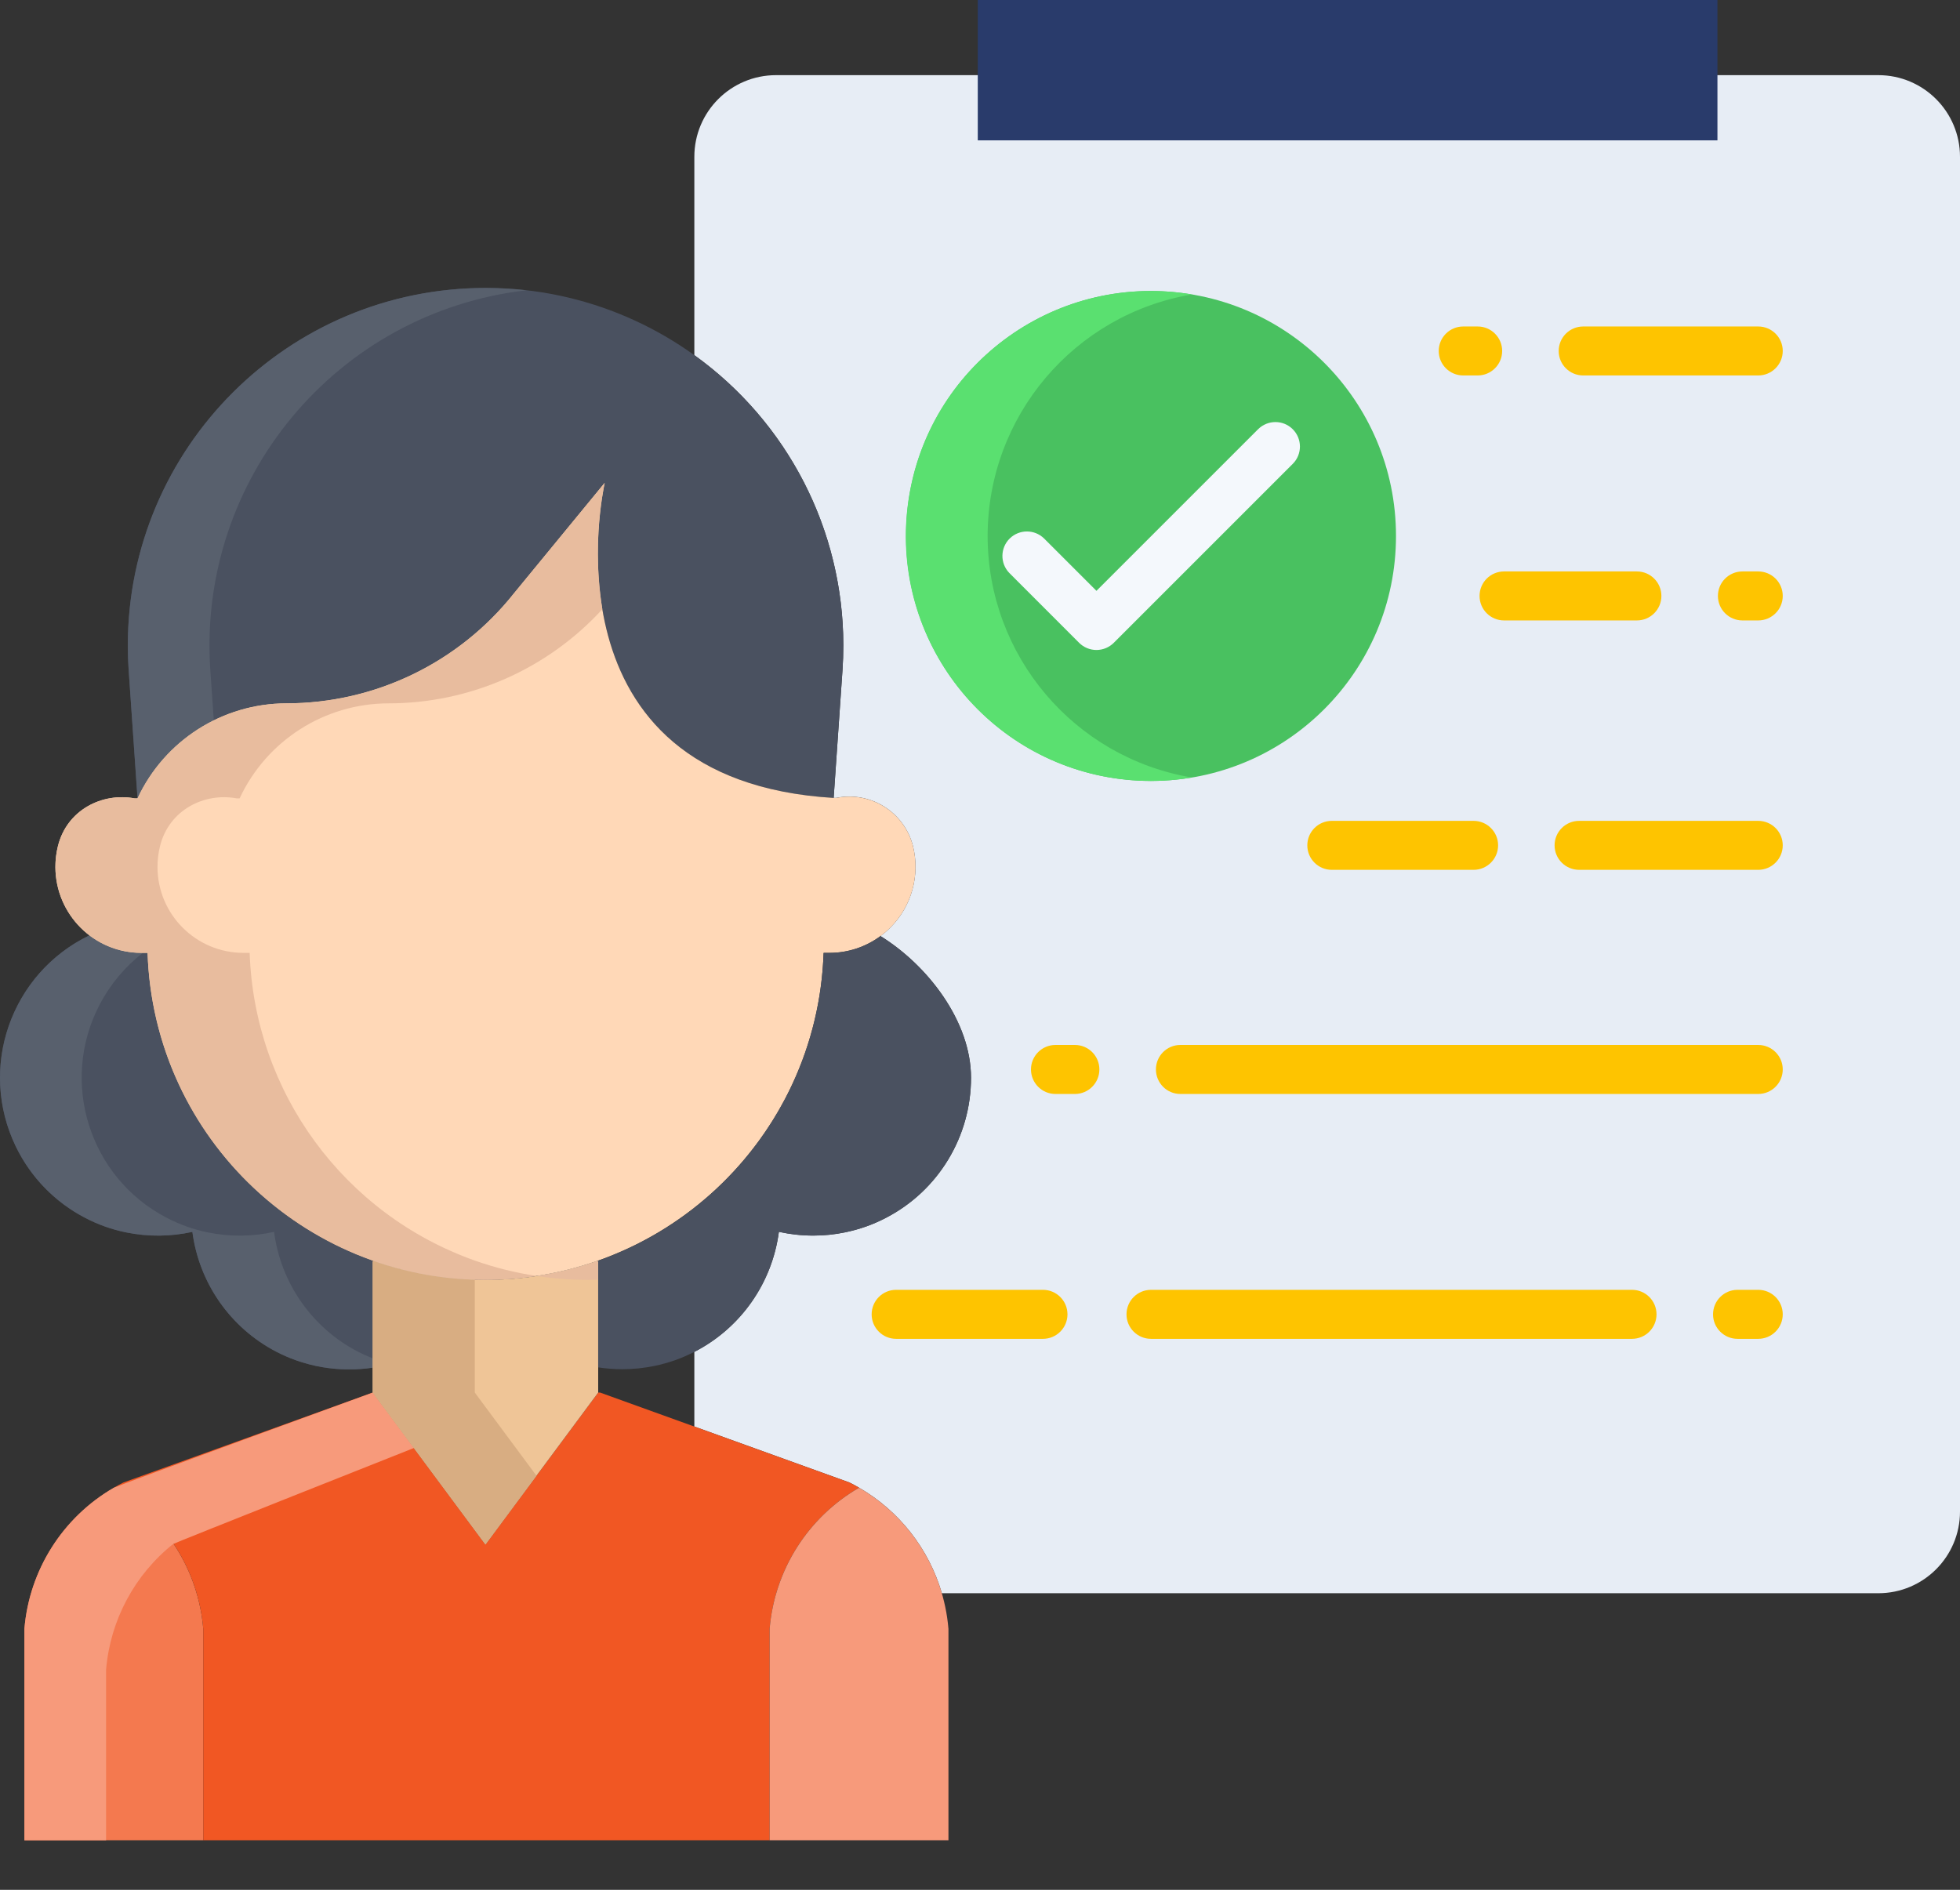 <svg xmlns="http://www.w3.org/2000/svg" xmlns:xlink="http://www.w3.org/1999/xlink" id="Layer_1" x="0px" y="0px" width="87.278px" height="84.165px" viewBox="-0.592 0 87.278 84.165" xml:space="preserve"><rect x="-0.592" y="0" width="87.278" height="84.165" fill="#333333" stroke="none"/><path fill="#E7EDF5" d="M83.05,3.347H33.964c-2.009,0-3.637,1.629-3.637,3.636v8.833c4.163,2.987,6.632,7.796,6.635,12.921 c0,0.369-0.013,0.74-0.038,1.114l-0.393,5.684h0.109c1.534-0.314,3.043,0.635,3.424,2.152c0.32,1.303-0.064,2.679-1.013,3.626 c-0.135,0.135-0.281,0.26-0.435,0.372v0.002c2.104,1.302,4.031,3.799,4.031,6.31c0.001,2.618-1.452,5.02-3.773,6.23 c-0.287,0.15-0.583,0.281-0.888,0.39c-0.311,0.11-0.627,0.198-0.95,0.265c-0.466,0.096-0.939,0.144-1.415,0.143 c-0.515,0.001-1.028-0.057-1.53-0.168c-0.298,2.273-1.685,4.261-3.717,5.322c-0.017,0.009-0.031,0.017-0.047,0.023v3.328l6.902,2.49 c0.147,0.073,0.292,0.15,0.432,0.233c1.788,1.034,3.107,2.717,3.688,4.701H83.05c2.007,0,3.636-1.628,3.636-3.637 c0-0.001,0-0.001,0-0.002V6.983C86.686,4.976,85.058,3.347,83.05,3.347L83.05,3.347z"></path><circle fill="#49C160" cx="50.662" cy="23.87" r="10.909"></circle><path fill="#5AE070" d="M43.387,23.87c0.002-5.323,3.845-9.867,9.092-10.756c-5.94-1.008-11.573,2.991-12.581,8.931 c-1.008,5.94,2.991,11.573,8.931,12.581c1.208,0.206,2.441,0.206,3.649,0C47.231,33.738,43.388,29.193,43.387,23.87z"></path><path fill="#4A5160" d="M16.021,56.145l-0.016,0.051v4.713c-0.348,0.052-0.7,0.078-1.053,0.077 c-0.807,0.001-1.606-0.136-2.366-0.407c-0.306-0.108-0.604-0.238-0.891-0.389c-2.034-1.064-3.421-3.052-3.72-5.329 C7.005,55.076,6,55.084,5.026,54.885c-0.641-0.129-1.26-0.351-1.838-0.654c-3.445-1.8-4.778-6.05-2.979-9.494 c0.702-1.344,1.816-2.423,3.181-3.081v-0.002c0.667,0.51,1.482,0.784,2.32,0.782h0.269C6.189,48.636,10.173,54.076,16.021,56.145 L16.021,56.145z"></path><path fill="#58606D" d="M15.332,60.19c-2.034-1.064-3.422-3.052-3.72-5.329c-0.97,0.215-1.975,0.224-2.949,0.024 c-0.641-0.129-1.26-0.351-1.839-0.654c-3.443-1.799-4.777-6.048-2.979-9.492c0.469-0.897,1.125-1.683,1.924-2.303H5.71 c-0.838,0.002-1.653-0.272-2.32-0.782v0.002c-3.5,1.689-4.969,5.894-3.282,9.394c0.657,1.365,1.737,2.48,3.08,3.181 c0.579,0.304,1.198,0.525,1.838,0.654c0.974,0.199,1.979,0.19,2.949-0.024c0.298,2.277,1.686,4.265,3.72,5.329 c0.288,0.15,0.585,0.28,0.891,0.389c0.759,0.271,1.559,0.408,2.366,0.407c0.353,0.001,0.705-0.025,1.053-0.077v-0.415 C15.776,60.403,15.551,60.302,15.332,60.19L15.332,60.19z"></path><path fill="#4A5160" d="M26.334,21.504l-4.042,4.921c-2.455,3.095-6.188,4.898-10.137,4.899c-2.843,0.005-5.425,1.656-6.624,4.232 l-0.394-5.703c-0.606-8.778,6.019-16.385,14.796-16.991c8.777-0.606,16.385,6.019,16.991,14.797c0.024,0.359,0.037,0.719,0.037,1.08 c0,0.369-0.013,0.741-0.038,1.114l-0.393,5.684C23.4,34.747,26.278,21.759,26.334,21.504L26.334,21.504z"></path><path fill="#58606D" d="M8.774,29.852c-0.585-8.495,5.612-15.949,14.072-16.924c-0.603-0.068-1.209-0.103-1.815-0.104 c-8.799,0.001-15.932,7.135-15.931,15.934c0,0.365,0.013,0.73,0.039,1.094l0.394,5.704c0.703-1.511,1.9-2.737,3.396-3.472 L8.774,29.852z"></path><path fill="#F4794F" d="M8.459,72.539v9.416H0.495v-9.416c0.219-2.619,1.707-4.966,3.982-6.283 C6.752,67.572,8.241,69.919,8.459,72.539z"></path><path fill="#F15723" d="M37.229,66.022l-11.098-4.004h-0.086l-5.021,6.766l-5.02-6.766L4.906,66.022 c-0.145,0.073-0.289,0.15-0.428,0.233c2.275,1.316,3.763,3.664,3.981,6.283v9.416h25.22v-9.416c0.219-2.619,1.706-4.966,3.982-6.283 C37.521,66.172,37.376,66.095,37.229,66.022L37.229,66.022z"></path><path fill="#F79A7B" d="M4.132,74.357c0.185-2.203,1.27-4.232,3-5.607c-0.683-1.024-1.59-1.879-2.655-2.494 c-2.276,1.317-3.763,3.664-3.982,6.283v9.416h3.637V74.357z"></path><path fill="#F79A7B" d="M16.005,62.018c0,0-11.388,4.154-11.527,4.237l2.545,2.546c0.14-0.082,10.815-4.314,10.815-4.314 L16.005,62.018z"></path><path fill="#EFC597" d="M26.045,60.895v1.123l-5.021,6.766l-5.02-6.766v-5.821l0.016-0.05c3.239,1.137,6.769,1.138,10.008,0.002 l0.016,0.048V60.895z"></path><path fill="#D8AD82" d="M20.551,62.018v-5.029c-1.544-0.046-3.072-0.33-4.53-0.844l-0.016,0.051v5.822l5.02,6.766l2.272-3.063 L20.551,62.018z"></path><path fill="#E8BC9E" d="M25.576,57c0.157,0,0.313-0.007,0.469-0.011v-0.792l-0.016-0.048c-0.887,0.311-1.799,0.537-2.728,0.677 C24.054,56.941,24.814,56.999,25.576,57z"></path><path fill="#FFD8B7" d="M5.532,35.556c1.199-2.577,3.781-4.227,6.624-4.233c3.949,0,7.682-1.804,10.137-4.898l4.042-4.922 c-0.056,0.256-2.935,13.244,10.197,14.033h0.109c1.534-0.314,3.043,0.635,3.424,2.152c0.32,1.303-0.064,2.679-1.013,3.626 c-0.135,0.135-0.281,0.26-0.435,0.372c-0.658,0.488-1.455,0.75-2.274,0.75h-0.26c-0.278,8.313-7.241,14.826-15.554,14.551 c-7.924-0.266-14.286-6.628-14.55-14.551H5.71c-2.117,0.002-3.833-1.713-3.835-3.829c0-0.31,0.037-0.618,0.111-0.918 c0.398-1.625,1.98-2.405,3.424-2.132H5.532z"></path><path fill="#E8BC9E" d="M20.567,56.145c-5.848-2.069-9.832-7.509-10.042-13.709h-0.27c-2.116,0.002-3.833-1.713-3.834-3.829 c0-0.31,0.037-0.618,0.111-0.918c0.398-1.625,1.98-2.405,3.424-2.132h0.121c1.2-2.577,3.781-4.227,6.624-4.233 c3.625,0.002,7.081-1.519,9.528-4.191c-0.296-1.869-0.26-3.774,0.105-5.629l-4.042,4.922c-2.454,3.094-6.187,4.898-10.137,4.898 c-2.842,0.006-5.424,1.656-6.624,4.233H5.41c-1.444-0.273-3.026,0.508-3.424,2.132c-0.503,2.057,0.755,4.133,2.812,4.638 c0.299,0.073,0.604,0.109,0.913,0.109h0.269c0.27,8.308,7.221,14.824,15.529,14.555c0.601-0.02,1.2-0.074,1.793-0.166 C22.371,56.685,21.455,56.457,20.567,56.145z"></path><path fill="#F79A7B" d="M41.642,72.539v9.416h-7.963v-9.416c0.219-2.619,1.706-4.966,3.982-6.283 C39.936,67.573,41.423,69.919,41.642,72.539L41.642,72.539z"></path><path fill="#4A5160" d="M30.327,60.204c-0.272,0.14-0.554,0.264-0.842,0.367c-0.309,0.109-0.626,0.197-0.947,0.263 c-0.466,0.095-0.94,0.144-1.417,0.144c-0.36,0-0.72-0.028-1.076-0.082v-4.698l-0.016-0.048c5.856-2.063,9.847-7.507,10.053-13.713 h0.26c0.819,0.002,1.616-0.262,2.274-0.748v0.002c2.104,1.3,4.031,3.798,4.031,6.308c0.001,2.618-1.452,5.02-3.773,6.23 c-0.287,0.15-0.583,0.282-0.888,0.391c-0.311,0.11-0.627,0.198-0.95,0.264c-0.466,0.097-0.939,0.144-1.415,0.144 c-0.515,0-1.028-0.057-1.53-0.168c-0.298,2.275-1.685,4.261-3.717,5.323C30.358,60.189,30.343,60.197,30.327,60.204L30.327,60.204z"></path><g>	<path fill="#FEC400" d="M77.7,38.738h-7.974c-0.604,0-1.093-0.488-1.093-1.091c0-0.602,0.489-1.09,1.093-1.09H77.7  c0.604,0,1.093,0.488,1.093,1.09C78.792,38.25,78.303,38.738,77.7,38.738z"></path>	<path fill="#FEC400" d="M65.026,38.738h-6.313c-0.604,0-1.091-0.488-1.091-1.091c0-0.602,0.487-1.09,1.091-1.09h6.313  c0.602,0,1.092,0.488,1.092,1.09C66.118,38.25,65.627,38.738,65.026,38.738z"></path>	<path fill="#FEC400" d="M77.7,48.72H51.97c-0.602,0-1.089-0.489-1.089-1.093c0-0.602,0.487-1.09,1.089-1.09H77.7  c0.604,0,1.093,0.488,1.093,1.09C78.792,48.231,78.303,48.72,77.7,48.72z"></path>	<path fill="#FEC400" d="M47.272,48.72h-0.864c-0.602,0-1.091-0.489-1.091-1.093c0-0.602,0.489-1.09,1.091-1.09h0.864  c0.603,0,1.091,0.488,1.091,1.09C48.363,48.231,47.875,48.72,47.272,48.72z"></path>	<path fill="#FEC400" d="M77.7,59.625h-0.92c-0.603,0-1.091-0.489-1.091-1.09c0-0.604,0.488-1.093,1.091-1.093h0.92  c0.604,0,1.093,0.489,1.093,1.093C78.792,59.136,78.303,59.625,77.7,59.625z"></path>	<path fill="#FEC400" d="M72.08,59.625H50.663c-0.604,0-1.092-0.489-1.092-1.09c0-0.604,0.488-1.093,1.092-1.093H72.08  c0.604,0,1.092,0.489,1.092,1.093C73.171,59.136,72.683,59.625,72.08,59.625z"></path>	<path fill="#FEC400" d="M45.85,59.625h-6.538c-0.602,0-1.09-0.489-1.09-1.09c0-0.604,0.488-1.093,1.09-1.093h6.538  c0.603,0,1.092,0.489,1.092,1.093C46.942,59.136,46.453,59.625,45.85,59.625z"></path>	<path fill="#FEC400" d="M77.7,27.631h-0.702c-0.603,0-1.092-0.488-1.092-1.091s0.489-1.091,1.092-1.091H77.7  c0.604,0,1.093,0.488,1.093,1.091S78.303,27.631,77.7,27.631z"></path>	<path fill="#FEC400" d="M72.297,27.631h-5.914c-0.603,0-1.091-0.488-1.091-1.091s0.488-1.091,1.091-1.091h5.914  c0.603,0,1.092,0.488,1.092,1.091S72.9,27.631,72.297,27.631z"></path>	<path fill="#FEC400" d="M77.7,16.721h-7.792c-0.604,0-1.092-0.488-1.092-1.09c0-0.603,0.488-1.091,1.092-1.091H77.7  c0.604,0,1.093,0.488,1.093,1.091C78.792,16.233,78.303,16.721,77.7,16.721z"></path>	<path fill="#FEC400" d="M65.208,16.721h-0.643c-0.603,0-1.091-0.488-1.091-1.09c0-0.603,0.488-1.091,1.091-1.091h0.643  c0.602,0,1.091,0.488,1.091,1.091C66.298,16.233,65.809,16.721,65.208,16.721z"></path></g><path fill="#F4F8FC" d="M48.232,28.947c-0.289,0-0.566-0.115-0.771-0.319l-3.109-3.111c-0.42-0.433-0.406-1.124,0.025-1.542 c0.424-0.408,1.094-0.408,1.517,0l2.339,2.338l7.197-7.197c0.428-0.426,1.118-0.426,1.544,0s0.426,1.117,0,1.542l-7.97,7.97 C48.799,28.832,48.521,28.947,48.232,28.947L48.232,28.947z"></path><path fill="#293B6B" d="M42.948,0h32.937v6.251H42.948V0z"></path></svg>